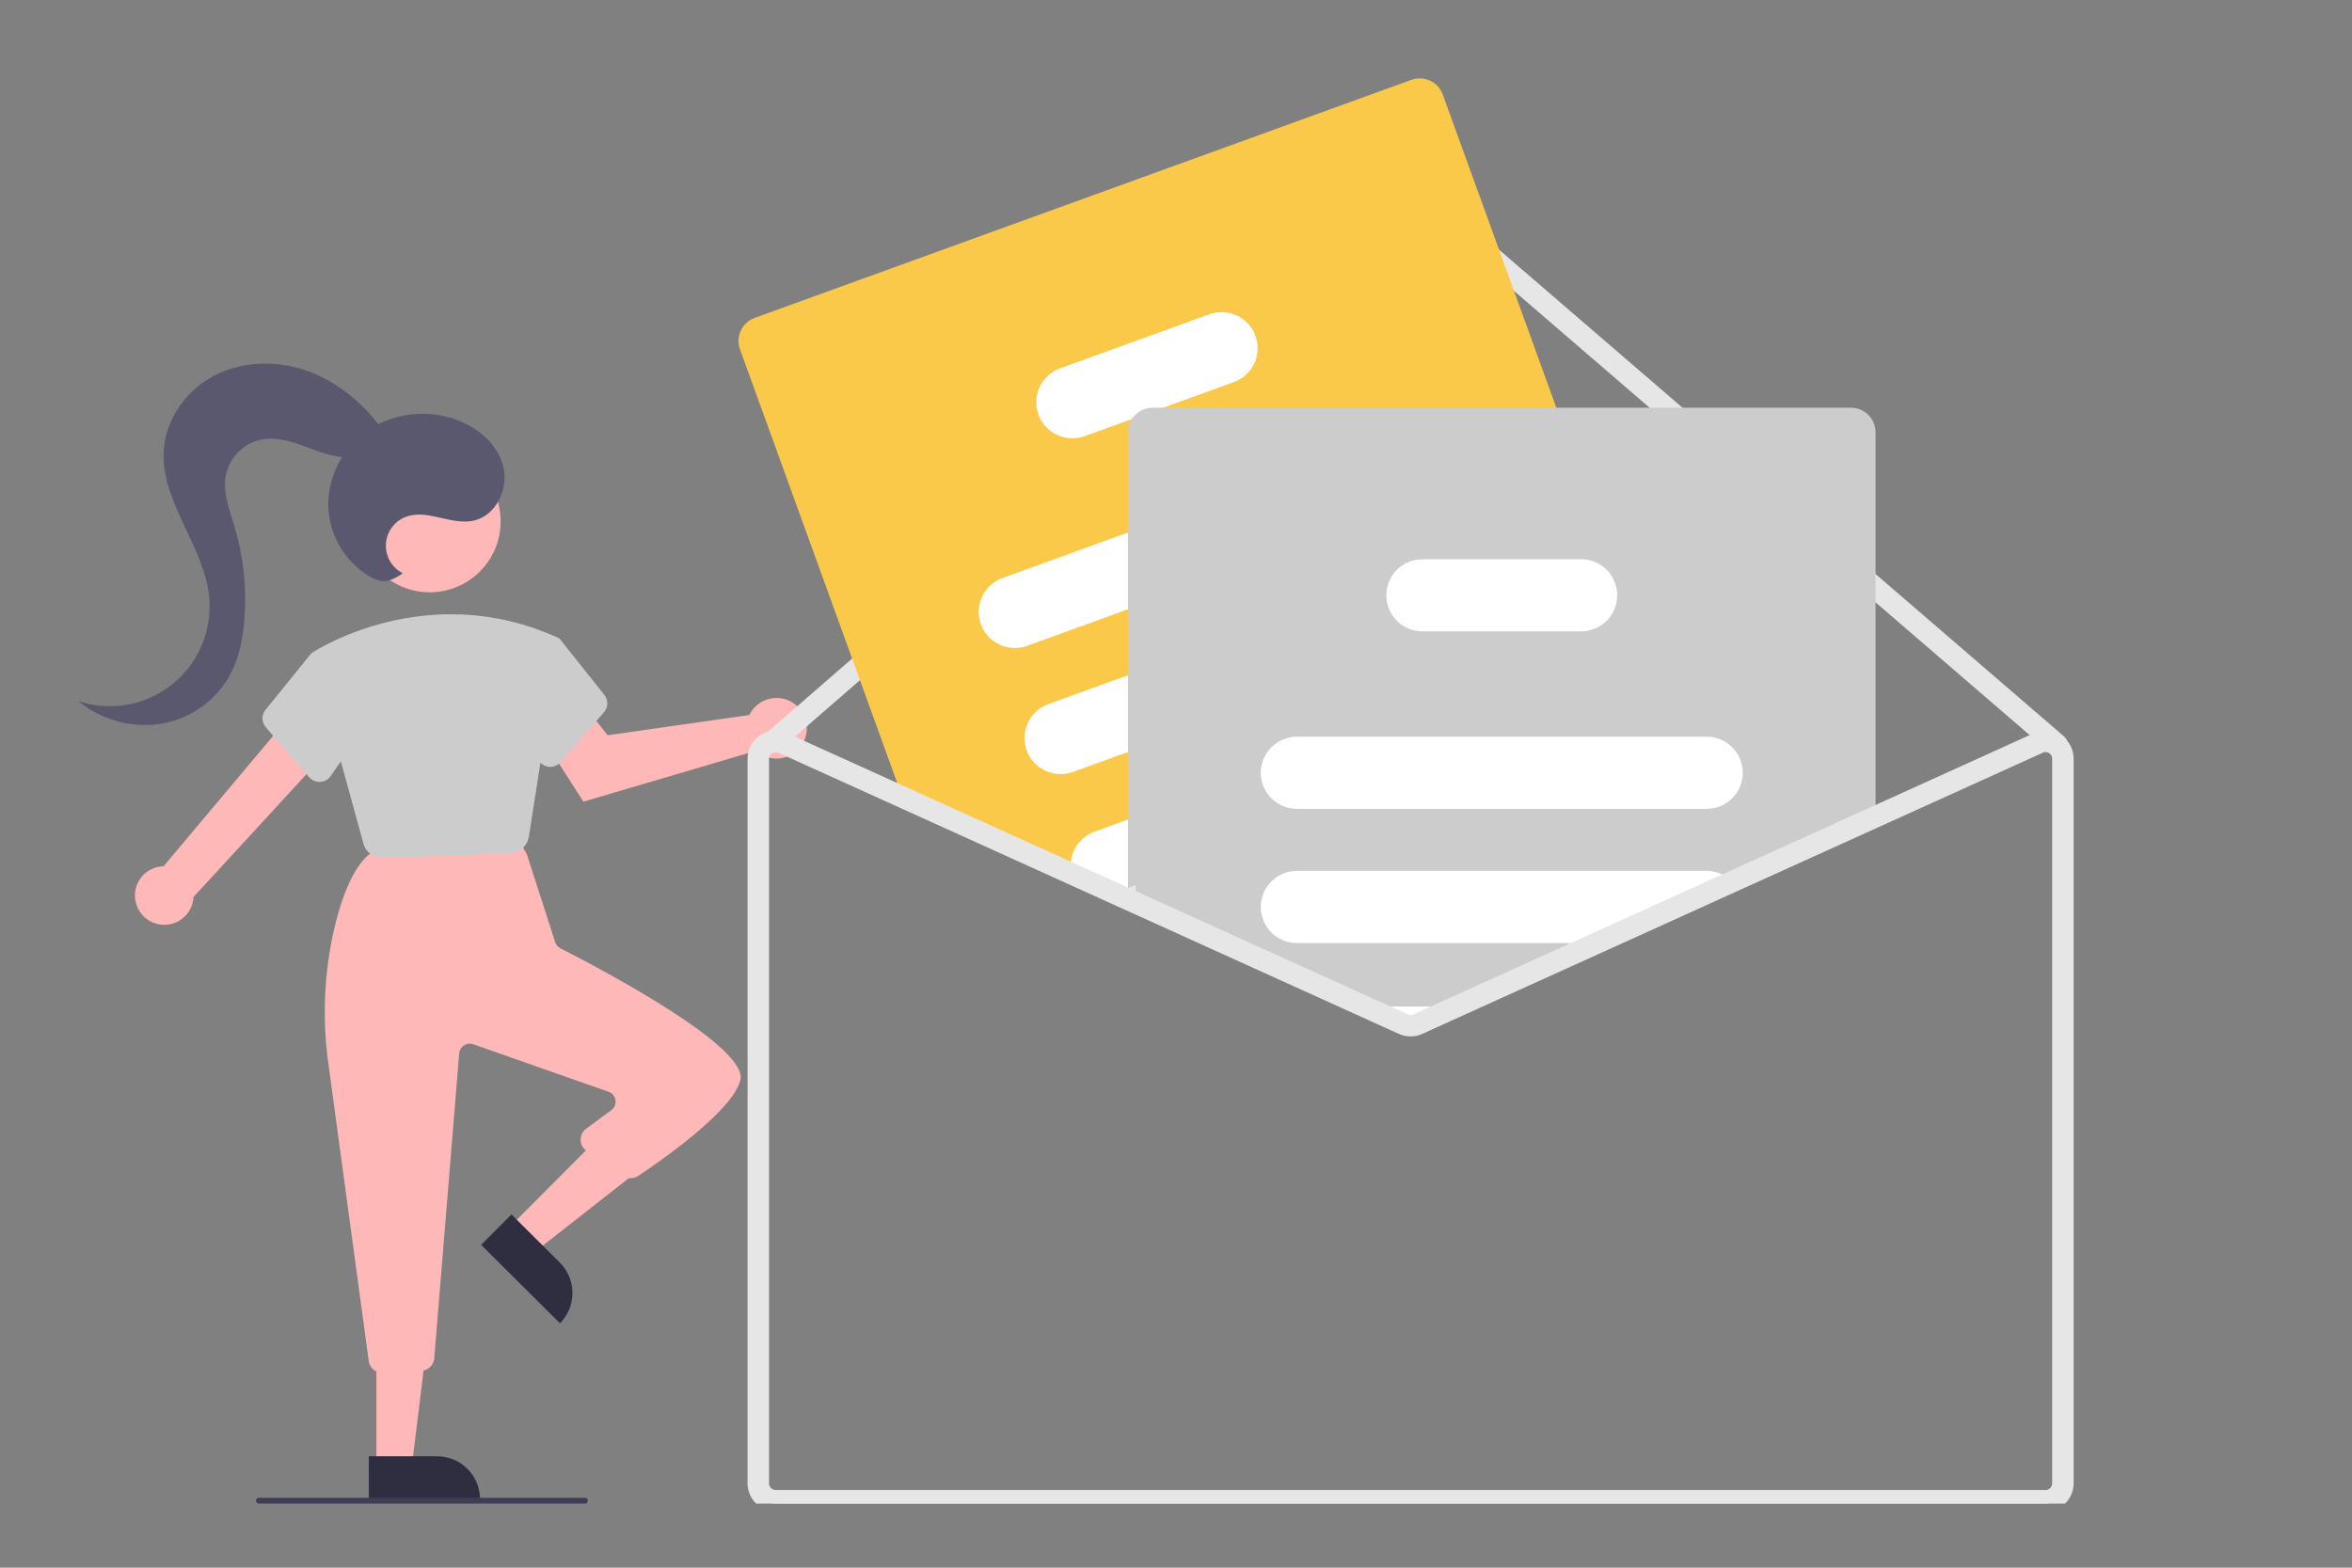 <svg width="150" height="100" viewBox="0 0 150 100" fill="none" xmlns="http://www.w3.org/2000/svg">
<rect x="0" y="0" width="150" height="100" fill="#808080" stroke="none"/>
<g clip-path="url(#clip0)">
<path d="M8.641 57.472C8.588 57.206 8.595 56.931 8.661 56.668C8.726 56.404 8.849 56.158 9.019 55.947C9.19 55.736 9.405 55.565 9.649 55.446C9.893 55.327 10.16 55.263 10.432 55.259L18.708 45.407L20.774 48.048L12.34 57.218C12.317 57.674 12.128 58.106 11.808 58.433C11.488 58.759 11.059 58.956 10.603 58.988C10.147 59.019 9.696 58.882 9.334 58.603C8.972 58.324 8.726 57.921 8.641 57.472H8.641Z" fill="#FFB8B8"/>
<path d="M47.943 45.346C47.885 45.429 47.833 45.518 47.789 45.609L38.752 46.901L37.38 45.159L34.48 46.886L37.206 51.136L48.228 47.888C48.519 48.151 48.883 48.319 49.272 48.371C49.66 48.422 50.056 48.354 50.405 48.175C50.754 47.996 51.041 47.715 51.226 47.369C51.412 47.024 51.488 46.63 51.444 46.24C51.401 45.85 51.239 45.483 50.982 45.187C50.724 44.891 50.382 44.68 50.002 44.583C49.622 44.486 49.221 44.507 48.854 44.643C48.486 44.779 48.168 45.024 47.943 45.346Z" fill="#FFB8B8"/>
<path d="M32.506 78.264L34.105 79.856L41.008 74.446L38.648 72.096L32.506 78.264Z" fill="#FFB8B8"/>
<path d="M35.711 84.412L30.685 79.408L32.618 77.466L35.702 80.537C35.957 80.791 36.16 81.092 36.298 81.425C36.437 81.757 36.508 82.113 36.509 82.473C36.51 82.833 36.44 83.189 36.303 83.522C36.166 83.855 35.965 84.157 35.711 84.412L35.711 84.412Z" fill="#2F2E41"/>
<path d="M24.005 93.537H26.262L27.335 84.832H24.005L24.005 93.537Z" fill="#FFB8B8"/>
<path d="M30.614 95.632L23.522 95.633L23.521 92.892L27.874 92.892C28.234 92.892 28.59 92.963 28.922 93.101C29.255 93.238 29.557 93.44 29.811 93.695C30.066 93.949 30.268 94.251 30.406 94.584C30.543 94.916 30.614 95.272 30.614 95.632V95.632Z" fill="#2F2E41"/>
<path d="M23.515 86.814L20.944 67.857C20.542 64.992 20.667 62.077 21.312 59.257C21.84 56.991 22.552 55.421 23.43 54.592C23.569 54.462 23.747 54.38 23.936 54.361L32.423 53.477C32.586 53.46 32.751 53.49 32.898 53.564C33.045 53.637 33.168 53.751 33.253 53.892L33.532 54.357C33.566 54.413 33.593 54.473 33.613 54.536L35.408 60.099C35.434 60.183 35.478 60.261 35.535 60.328C35.592 60.395 35.662 60.45 35.74 60.49C38.566 61.932 47.743 66.802 47.218 68.902C46.724 70.876 42.104 74.077 40.7 75.01C40.557 75.106 40.389 75.156 40.217 75.155C40.044 75.154 39.877 75.101 39.735 75.003L37.404 73.408C37.291 73.33 37.197 73.227 37.132 73.105C37.066 72.984 37.031 72.848 37.029 72.71C37.026 72.573 37.057 72.436 37.118 72.312C37.179 72.189 37.269 72.082 37.38 72L38.987 70.815C39.086 70.743 39.162 70.645 39.209 70.532C39.256 70.419 39.271 70.296 39.253 70.175C39.235 70.054 39.184 69.94 39.106 69.846C39.029 69.752 38.926 69.681 38.811 69.64L30.178 66.611C30.081 66.577 29.978 66.566 29.876 66.578C29.774 66.59 29.676 66.626 29.59 66.682C29.504 66.738 29.431 66.813 29.379 66.901C29.326 66.989 29.294 67.088 29.286 67.191L27.694 86.645C27.677 86.854 27.584 87.049 27.434 87.195C27.284 87.34 27.085 87.427 26.877 87.437L24.414 87.561C24.399 87.561 24.384 87.562 24.369 87.562C24.16 87.562 23.958 87.487 23.8 87.349C23.643 87.212 23.541 87.021 23.515 86.814V86.814Z" fill="#FFB8B8"/>
<path d="M27.407 37.781C29.904 37.781 31.928 35.757 31.928 33.26C31.928 30.763 29.904 28.739 27.407 28.739C24.91 28.739 22.886 30.763 22.886 33.26C22.886 35.757 24.91 37.781 27.407 37.781Z" fill="#FFB8B8"/>
<path d="M23.178 53.817L19.85 41.675L19.907 41.636C19.979 41.588 27.152 36.851 35.55 40.668L35.702 40.756L33.73 53.359C33.687 53.647 33.545 53.91 33.329 54.104C33.112 54.298 32.835 54.411 32.544 54.422L24.43 54.734C24.413 54.735 24.397 54.735 24.381 54.735C24.107 54.736 23.841 54.646 23.624 54.48C23.406 54.314 23.25 54.081 23.178 53.817V53.817Z" fill="#CCCCCC"/>
<path d="M19.724 49.58L16.952 46.392C16.819 46.239 16.743 46.044 16.74 45.84C16.736 45.637 16.804 45.44 16.932 45.282L19.83 41.702L22.054 42.309L23.233 46.436L21.083 49.508C21.008 49.616 20.91 49.705 20.795 49.769C20.68 49.832 20.552 49.869 20.421 49.875C20.405 49.876 20.39 49.877 20.374 49.877C20.251 49.877 20.129 49.85 20.017 49.799C19.904 49.748 19.804 49.673 19.724 49.58V49.58Z" fill="#CCCCCC"/>
<path d="M35.051 48.916C34.92 48.909 34.792 48.873 34.677 48.809C34.562 48.745 34.463 48.656 34.388 48.548L32.238 45.477L33.272 41.132L35.32 40.573L35.703 40.756L38.539 44.322C38.667 44.48 38.735 44.678 38.732 44.881C38.728 45.084 38.653 45.279 38.52 45.432L35.748 48.62C35.667 48.713 35.567 48.788 35.455 48.839C35.343 48.891 35.221 48.917 35.097 48.917C35.082 48.917 35.066 48.916 35.051 48.916Z" fill="#CCCCCC"/>
<path d="M131.378 47.492C131.38 47.538 131.364 47.583 131.334 47.617C131.302 47.654 131.257 47.678 131.209 47.681C131.16 47.685 131.112 47.669 131.075 47.638L130.458 47.106L119.973 38.073L90.565 12.735C90.397 12.591 90.183 12.513 89.963 12.513C89.742 12.513 89.528 12.593 89.361 12.737L49.759 47.142L49.402 47.452C49.388 47.464 49.373 47.474 49.356 47.481C49.326 47.494 49.294 47.499 49.262 47.496C49.216 47.491 49.173 47.469 49.142 47.435C49.126 47.417 49.114 47.396 49.106 47.373C49.098 47.35 49.095 47.326 49.097 47.302C49.098 47.278 49.104 47.254 49.115 47.233C49.126 47.211 49.141 47.192 49.159 47.176L49.208 47.132L89.12 12.459C89.355 12.257 89.653 12.146 89.962 12.146C90.272 12.145 90.571 12.255 90.806 12.455L120.223 37.801L131.314 47.358C131.333 47.375 131.349 47.395 131.36 47.418C131.371 47.441 131.377 47.467 131.378 47.492V47.492Z" fill="#E6E6E6" stroke="#E6E6E6"/>
<path d="M109.019 52.928L108.534 51.595L106.867 46.993L103.273 37.085L99.257 26.009L92.014 6.031C91.871 5.641 91.581 5.324 91.205 5.148C90.829 4.973 90.399 4.953 90.009 5.094L48.13 20.278C47.74 20.421 47.423 20.711 47.247 21.087C47.071 21.463 47.052 21.893 47.193 22.283L57.462 50.605L57.637 51.089L68.417 55.974L71.447 57.348L71.938 57.571L84.766 63.385L85.263 63.205L93.678 60.155L106.37 55.553L108.08 54.933C108.47 54.791 108.787 54.5 108.963 54.124C109.139 53.749 109.159 53.318 109.019 52.928V52.928Z" fill="#FBC94A"/>
<path d="M91.458 29.337C91.249 28.763 90.821 28.296 90.268 28.038C89.715 27.779 89.083 27.751 88.509 27.958L71.938 33.968L63.936 36.869C63.652 36.972 63.391 37.13 63.167 37.334C62.944 37.537 62.763 37.783 62.635 38.057C62.507 38.331 62.434 38.627 62.42 38.929C62.407 39.231 62.453 39.533 62.556 39.817C62.659 40.101 62.817 40.362 63.021 40.586C63.225 40.809 63.471 40.989 63.745 41.117C64.019 41.245 64.315 41.318 64.617 41.331C64.919 41.345 65.221 41.298 65.505 41.195L71.938 38.863L90.079 32.286C90.652 32.077 91.12 31.649 91.378 31.096C91.636 30.543 91.665 29.911 91.458 29.337V29.337Z" fill="white"/>
<path d="M94.375 37.385C94.166 36.811 93.739 36.344 93.186 36.086C92.633 35.827 92 35.798 91.426 36.006L88.619 37.024L71.938 43.073L66.854 44.915C66.281 45.124 65.814 45.551 65.555 46.104C65.297 46.656 65.269 47.289 65.476 47.862C65.684 48.436 66.111 48.904 66.664 49.162C67.216 49.421 67.849 49.45 68.422 49.243L71.938 47.967L92.997 40.332C93.044 40.315 93.091 40.295 93.136 40.275C93.671 40.04 94.097 39.611 94.327 39.074C94.557 38.538 94.574 37.934 94.375 37.385V37.385Z" fill="white"/>
<path d="M97.324 45.517C97.116 44.944 96.688 44.477 96.136 44.218C95.583 43.96 94.951 43.931 94.377 44.138L86.504 46.993L80.409 49.204L71.938 52.275L69.803 53.05C69.309 53.229 68.892 53.572 68.62 54.021C68.348 54.471 68.237 54.999 68.306 55.52C68.328 55.675 68.365 55.827 68.417 55.974L71.447 57.348L71.938 57.169H71.942L87.314 51.595L95.945 48.466C96.519 48.258 96.987 47.83 97.245 47.277C97.504 46.724 97.532 46.091 97.324 45.517H97.324Z" fill="white"/>
<path d="M80.071 21.425C79.862 20.852 79.434 20.385 78.881 20.126C78.329 19.868 77.696 19.839 77.122 20.046L67.605 23.496C67.032 23.704 66.564 24.132 66.306 24.684C66.048 25.237 66.019 25.87 66.227 26.443C66.435 27.017 66.862 27.484 67.415 27.743C67.967 28.002 68.6 28.031 69.173 27.824L72.185 26.732L74.178 26.009L78.692 24.372C79.265 24.164 79.732 23.736 79.991 23.184C80.249 22.631 80.278 21.999 80.071 21.425Z" fill="white"/>
<path d="M118.049 26.009H73.503C73.24 26.009 72.982 26.075 72.751 26.202C72.521 26.328 72.326 26.511 72.185 26.732C72.023 26.983 71.938 27.275 71.938 27.573V57.571L84.767 63.385L86.574 64.205L89.429 65.499C89.596 65.574 89.778 65.613 89.961 65.613C90.145 65.613 90.326 65.574 90.493 65.499L93.348 64.205L102.283 60.155L110.611 56.38L119.614 52.3V27.573C119.614 27.159 119.449 26.761 119.155 26.467C118.862 26.174 118.464 26.009 118.049 26.009Z" fill="#CCCCCC"/>
<path d="M108.846 46.993H82.707C82.112 46.994 81.541 47.224 81.113 47.636C80.685 48.048 80.433 48.61 80.409 49.204C80.406 49.234 80.405 49.264 80.406 49.294C80.407 49.904 80.649 50.489 81.081 50.92C81.512 51.352 82.097 51.594 82.707 51.595H108.846C109.456 51.595 110.041 51.353 110.473 50.921C110.904 50.49 111.146 49.905 111.146 49.294C111.146 48.684 110.904 48.099 110.473 47.667C110.041 47.236 109.456 46.993 108.846 46.993Z" fill="white"/>
<path d="M110.335 56.102C109.92 55.746 109.392 55.552 108.846 55.553H82.707C82.096 55.553 81.511 55.795 81.08 56.227C80.648 56.658 80.406 57.244 80.406 57.854C80.406 58.464 80.648 59.049 81.08 59.481C81.511 59.912 82.096 60.155 82.707 60.155H102.283L110.611 56.379C110.527 56.279 110.434 56.186 110.335 56.102Z" fill="white"/>
<path d="M86.574 64.205L89.429 65.499C89.596 65.574 89.778 65.613 89.961 65.613C90.145 65.613 90.326 65.574 90.493 65.499L93.348 64.205H86.574Z" fill="white"/>
<path d="M102.999 37.184C102.837 36.741 102.543 36.358 102.157 36.088C101.77 35.818 101.31 35.673 100.838 35.673H90.714C90.272 35.673 89.839 35.801 89.468 36.04C89.097 36.28 88.802 36.621 88.619 37.024C88.483 37.322 88.412 37.646 88.413 37.974C88.414 38.584 88.657 39.168 89.088 39.6C89.519 40.031 90.104 40.274 90.714 40.275H100.838C101.208 40.275 101.573 40.185 101.901 40.014C102.23 39.843 102.512 39.596 102.724 39.292C102.936 38.989 103.072 38.639 103.12 38.272C103.168 37.905 103.126 37.532 102.999 37.184Z" fill="white"/>
<path d="M101.39 60.155L92.455 64.204L90.34 65.164C90.221 65.217 90.092 65.245 89.961 65.245C89.83 65.245 89.701 65.217 89.582 65.164L87.467 64.204H86.574L89.429 65.499C89.596 65.574 89.778 65.613 89.961 65.613C90.145 65.613 90.326 65.574 90.493 65.499L93.348 64.204L102.283 60.155H101.39ZM101.39 60.155L92.455 64.204L90.34 65.164C90.221 65.217 90.092 65.245 89.961 65.245C89.83 65.245 89.701 65.217 89.582 65.164L87.467 64.204H86.574L89.429 65.499C89.596 65.574 89.778 65.613 89.961 65.613C90.145 65.613 90.326 65.574 90.493 65.499L93.348 64.204L102.283 60.155H101.39ZM101.39 60.155L92.455 64.204L90.34 65.164C90.221 65.217 90.092 65.245 89.961 65.245C89.83 65.245 89.701 65.217 89.582 65.164L87.467 64.204H86.574L89.429 65.499C89.596 65.574 89.778 65.613 89.961 65.613C90.145 65.613 90.326 65.574 90.493 65.499L93.348 64.204L102.283 60.155H101.39ZM131.378 47.492C131.31 47.425 131.236 47.364 131.156 47.312C130.975 47.195 130.767 47.125 130.552 47.109C130.337 47.093 130.122 47.132 129.926 47.222L110.335 56.102L101.39 60.155L92.455 64.204L90.34 65.164C90.221 65.217 90.092 65.245 89.961 65.245C89.83 65.245 89.701 65.217 89.582 65.164L87.467 64.204L85.263 63.205L71.942 57.169L71.938 57.167L68.306 55.52L57.462 50.605L49.996 47.222C49.92 47.187 49.841 47.16 49.759 47.142C49.579 47.097 49.39 47.094 49.208 47.132C48.917 47.191 48.656 47.349 48.468 47.579C48.279 47.809 48.176 48.097 48.176 48.394V94.621C48.176 94.963 48.312 95.29 48.554 95.532C48.795 95.774 49.123 95.909 49.464 95.91H130.458C130.8 95.909 131.127 95.774 131.369 95.532C131.61 95.29 131.746 94.963 131.747 94.621V48.394C131.747 48.057 131.615 47.733 131.378 47.492V47.492ZM131.378 94.621C131.378 94.865 131.281 95.1 131.109 95.272C130.936 95.445 130.702 95.542 130.458 95.542H49.464C49.22 95.542 48.986 95.445 48.814 95.272C48.641 95.1 48.544 94.865 48.544 94.621V48.394C48.544 48.24 48.583 48.089 48.656 47.954C48.73 47.819 48.836 47.705 48.965 47.621C49.056 47.563 49.157 47.52 49.262 47.496C49.293 47.489 49.324 47.484 49.356 47.481C49.392 47.476 49.428 47.474 49.464 47.474C49.595 47.474 49.724 47.502 49.843 47.557L57.637 51.089L68.417 55.974L71.447 57.348L71.938 57.57L84.766 63.385L86.574 64.204L89.429 65.499C89.596 65.574 89.778 65.613 89.961 65.613C90.145 65.613 90.326 65.574 90.493 65.499L93.348 64.204L102.283 60.155L110.611 56.38L130.079 47.557C130.219 47.493 130.373 47.466 130.526 47.477C130.679 47.488 130.827 47.538 130.957 47.621C130.972 47.63 130.986 47.64 130.999 47.651C131.014 47.66 131.027 47.671 131.04 47.684C131.146 47.769 131.231 47.878 131.29 48.001C131.348 48.123 131.378 48.258 131.378 48.394L131.378 94.621ZM101.39 60.155L92.455 64.204L90.34 65.164C90.221 65.217 90.092 65.245 89.961 65.245C89.83 65.245 89.701 65.217 89.582 65.164L87.467 64.204H86.574L89.429 65.499C89.596 65.574 89.778 65.613 89.961 65.613C90.145 65.613 90.326 65.574 90.493 65.499L93.348 64.204L102.283 60.155H101.39ZM101.39 60.155L92.455 64.204L90.34 65.164C90.221 65.217 90.092 65.245 89.961 65.245C89.83 65.245 89.701 65.217 89.582 65.164L87.467 64.204H86.574L89.429 65.499C89.596 65.574 89.778 65.613 89.961 65.613C90.145 65.613 90.326 65.574 90.493 65.499L93.348 64.204L102.283 60.155H101.39ZM71.447 57.348L71.938 57.57V57.169L71.447 57.348ZM101.39 60.155L92.455 64.204L90.34 65.164C90.221 65.217 90.092 65.245 89.961 65.245C89.83 65.245 89.701 65.217 89.582 65.164L87.467 64.204H86.574L89.429 65.499C89.596 65.574 89.778 65.613 89.961 65.613C90.145 65.613 90.326 65.574 90.493 65.499L93.348 64.204L102.283 60.155H101.39Z" fill="#E6E6E6" stroke="#E6E6E6"/>
<path d="M37.31 95.91H16.51C16.461 95.91 16.414 95.891 16.379 95.856C16.345 95.821 16.326 95.775 16.326 95.726C16.326 95.677 16.345 95.63 16.379 95.596C16.414 95.561 16.461 95.542 16.51 95.542H37.31C37.359 95.542 37.406 95.561 37.44 95.596C37.475 95.63 37.494 95.677 37.494 95.726C37.494 95.775 37.475 95.821 37.44 95.856C37.406 95.891 37.359 95.91 37.31 95.91Z" fill="#3F3D56"/>
<path d="M25.688 36.566C25.348 36.394 25.066 36.127 24.875 35.798C24.684 35.468 24.593 35.09 24.612 34.71C24.631 34.33 24.76 33.963 24.984 33.655C25.207 33.346 25.515 33.109 25.87 32.972C27.234 32.445 28.764 33.52 30.194 33.214C31.619 32.91 32.444 31.206 32.104 29.789C31.763 28.371 30.525 27.304 29.16 26.794C28.268 26.462 27.313 26.335 26.365 26.421C25.418 26.508 24.502 26.807 23.685 27.296C22.877 27.799 22.204 28.492 21.724 29.314C21.245 30.136 20.974 31.063 20.934 32.014C20.916 32.966 21.148 33.906 21.608 34.74C22.069 35.573 22.74 36.271 23.556 36.762C23.919 36.971 24.343 37.14 24.751 37.045C25.087 36.936 25.403 36.775 25.688 36.566V36.566Z" fill="#59586F"/>
<path d="M24.223 27.186C23.02 25.59 21.396 24.279 19.506 23.629C17.616 22.979 15.457 23.032 13.682 23.95C11.907 24.868 10.584 26.692 10.446 28.686C10.216 32.004 13.051 34.824 13.342 38.138C13.434 39.188 13.264 40.244 12.846 41.212C12.428 42.18 11.776 43.029 10.949 43.682C10.121 44.335 9.144 44.772 8.106 44.954C7.067 45.136 6 45.056 5 44.722C5.712 45.309 6.538 45.742 7.426 45.993C8.313 46.245 9.243 46.311 10.157 46.186C11.07 46.049 11.941 45.711 12.706 45.196C13.472 44.68 14.113 44.001 14.584 43.208C15.222 42.099 15.484 40.811 15.586 39.536C15.745 37.52 15.529 35.492 14.947 33.555C14.629 32.498 14.198 31.41 14.4 30.326C14.515 29.761 14.793 29.243 15.2 28.835C15.607 28.428 16.125 28.149 16.689 28.033C17.601 27.862 18.533 28.14 19.403 28.461C20.274 28.781 21.152 29.152 22.079 29.173C23.007 29.194 24.017 28.77 24.375 27.914L24.223 27.186Z" fill="#59586F"/>
</g>
<defs>
<clipPath id="clip0">
<rect width="140" height="90.91" fill="white" transform="translate(5 5)"/>
</clipPath>
</defs>
</svg>
